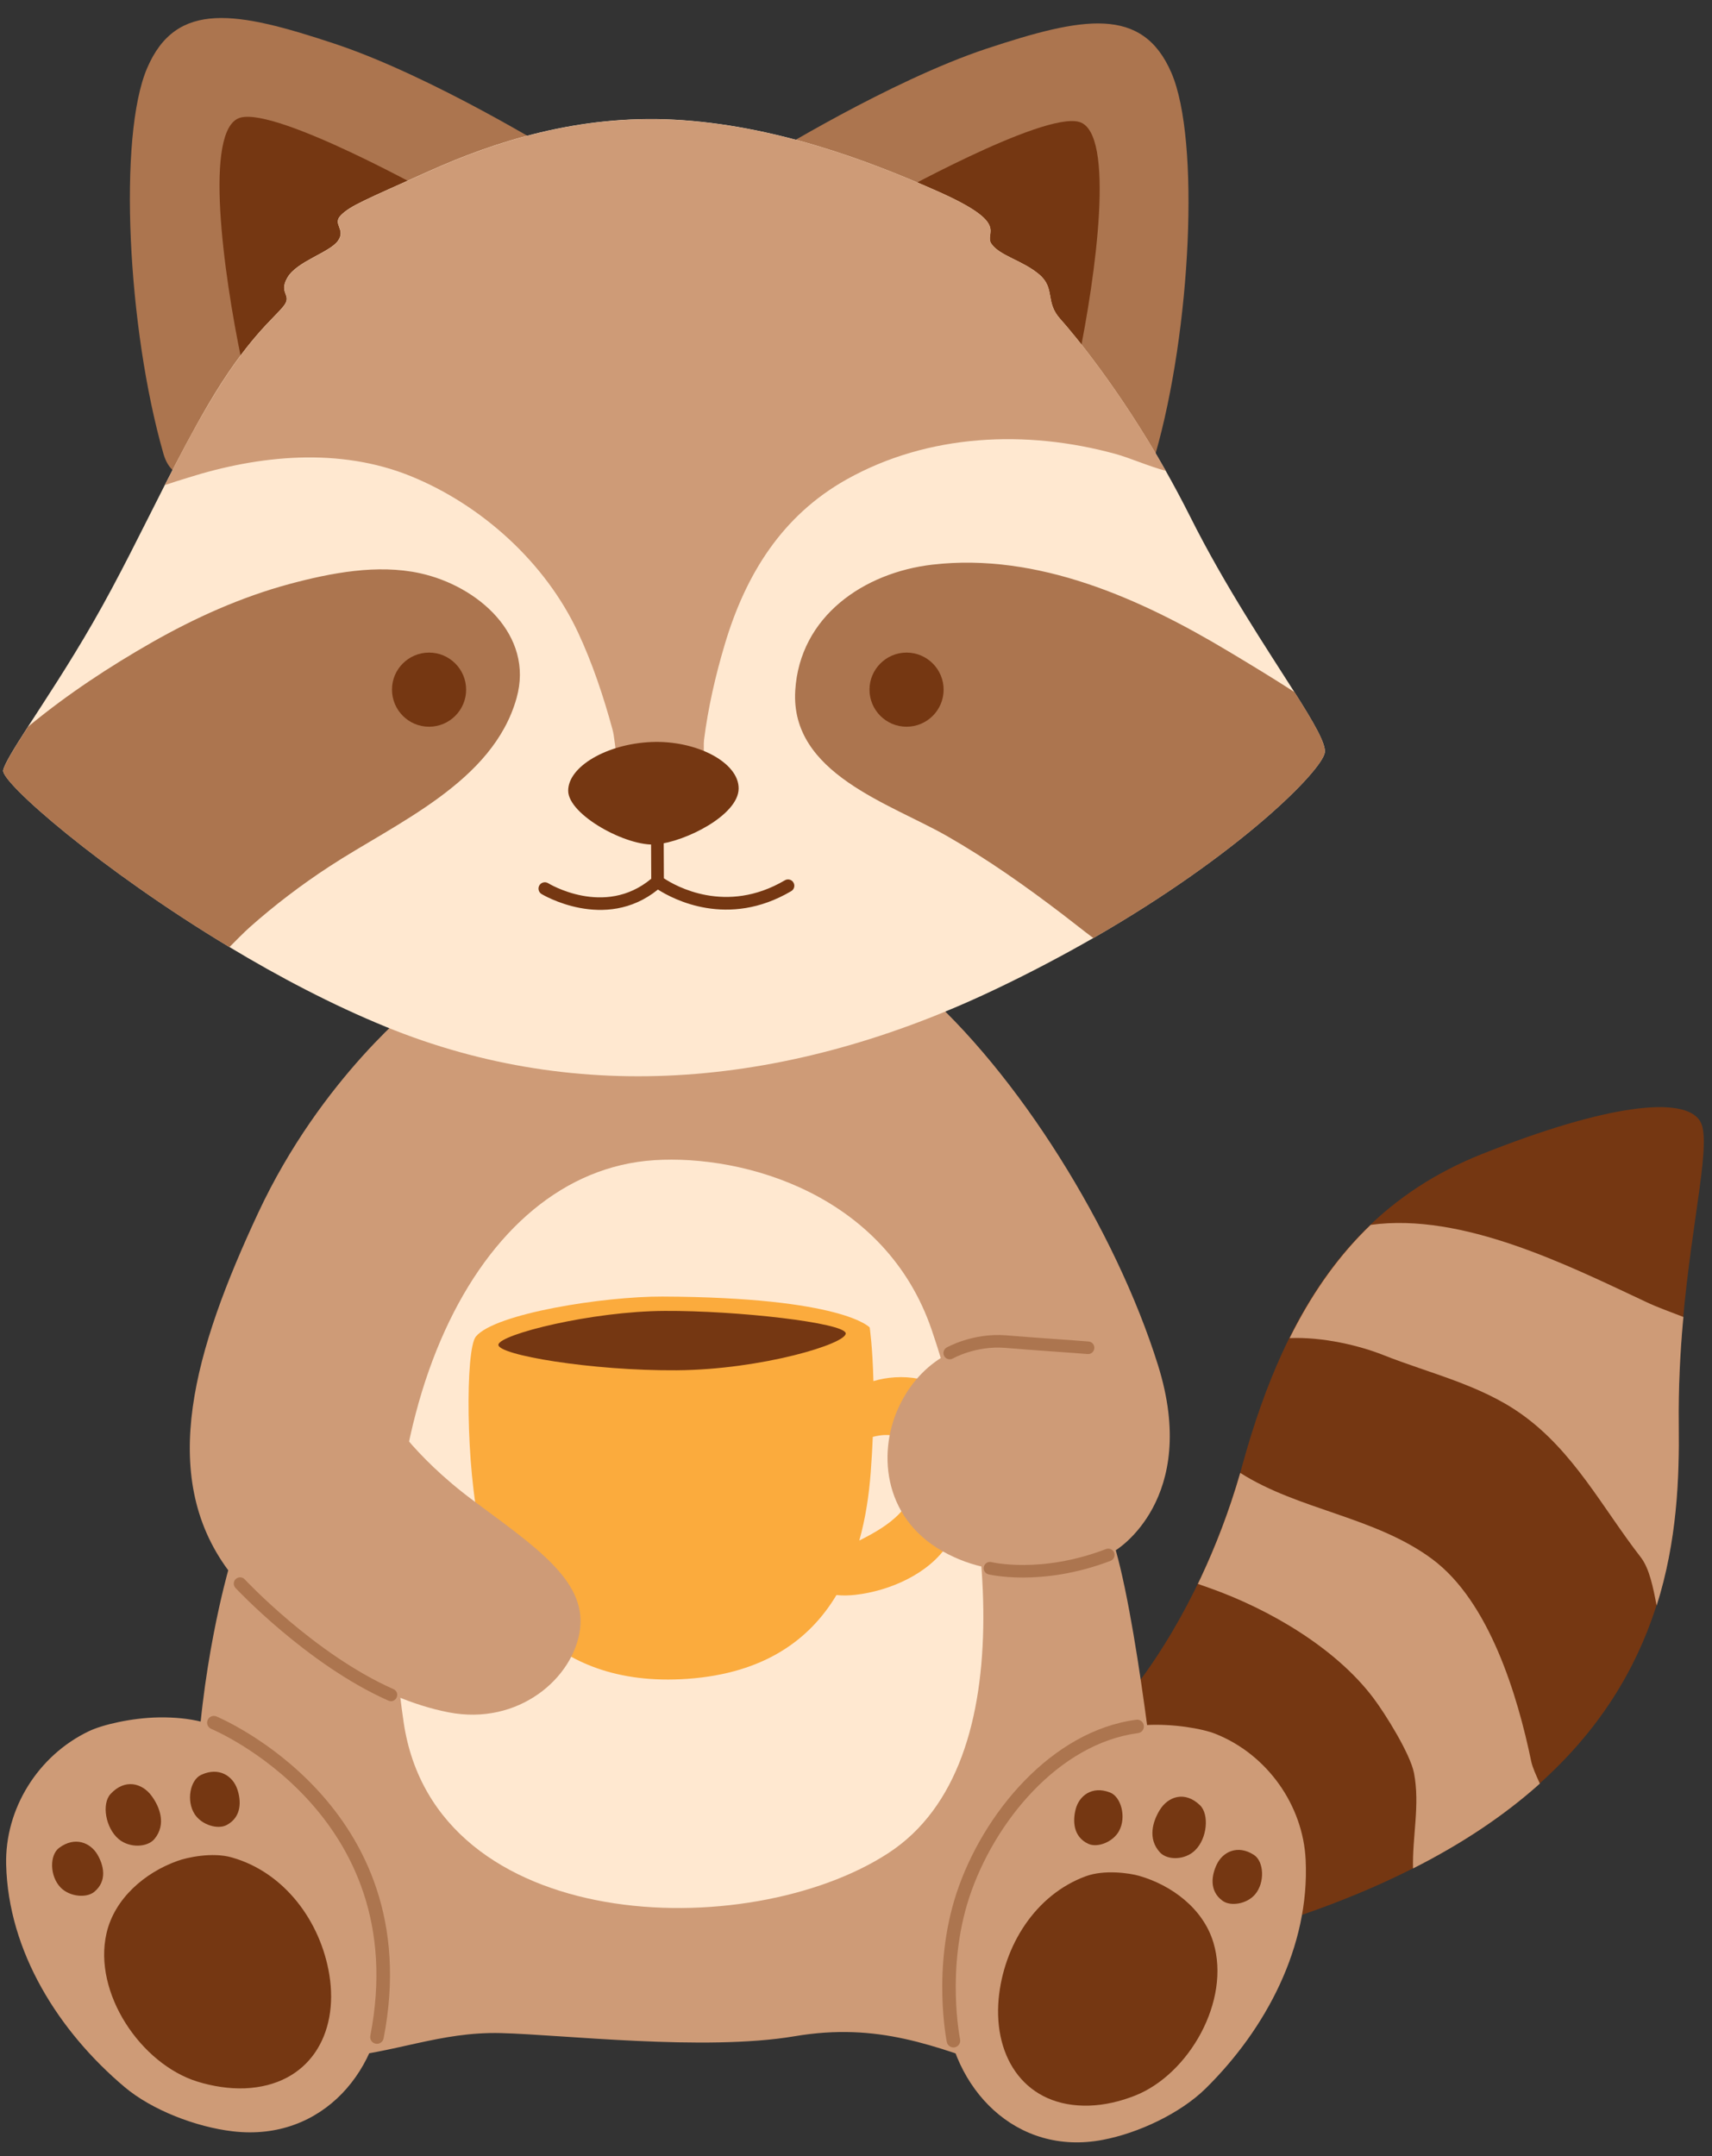 <?xml version="1.0" encoding="UTF-8"?>
<!DOCTYPE svg PUBLIC '-//W3C//DTD SVG 1.0//EN'
          'http://www.w3.org/TR/2001/REC-SVG-20010904/DTD/svg10.dtd'>
<svg height="203.0" preserveAspectRatio="xMidYMid meet" version="1.0" viewBox="-0.3 -1.7 161.2 203.0" width="161.2" xmlns="http://www.w3.org/2000/svg" xmlns:xlink="http://www.w3.org/1999/xlink" zoomAndPan="magnify"
><rect x="-0.3" y="-1.7" width="161.2" height="203.0" fill="#333333" stroke="none"/><g id="change1_1"
  ><path clip-rule="evenodd" d="M132.29,174.43c-5.1,2.54-11.21,4.81-18.53,6.72 c-43.69,11.4-8.61-22.3-8.61-22.3s3.94-4.18,7.65-12.1c1.33-2.84,2.63-6.16,3.72-9.94c0.06-0.22,0.13-0.45,0.19-0.68 c1.05-3.81,2.27-7.28,3.7-10.41c2.08-4.56,4.62-8.41,7.75-11.55c3.06-3.07,6.7-5.47,11.03-7.2c11.82-4.71,19.05-5.51,20.57-3.15 c1.17,1.8-0.73,8.99-1.6,18.84c-0.27,3.03-0.44,6.32-0.4,9.78c0.06,5.07-0.16,11.13-2.2,17.35c-1.84,5.61-5.16,11.35-11.09,16.6 C141.25,169.26,137.25,171.97,132.29,174.43z" fill="#753712" fill-rule="evenodd"
  /></g
  ><g id="change2_1"
  ><path clip-rule="evenodd" d="M39.17,92.58c0,0-9.18,7.09-15.17,19.93 c-5.99,12.84-9.47,24.64-2.81,33.63c0,0-2.74,9.56-2.98,20.33s6.62,26.1,12.65,25.62c6.03-0.48,10.25-2.52,15.99-2.38 c5.74,0.14,19.2,1.73,27.66,0.3c7.87-1.34,13.2,0.92,19.81,3.24c6.61,2.32,14.75-21.02,14.75-21.02s-1.95-19.57-4.31-27.98 c0,0,7.95-4.77,3.97-17.44c-3.97-12.68-13.16-27.52-22.6-35.67C76.68,82.99,39.17,92.58,39.17,92.58z" fill="#CE9B77" fill-rule="evenodd"
  /></g
  ><g id="change3_1"
  ><path clip-rule="evenodd" d="M61.29,107.53c8.48-0.55,21.8,3.22,26.15,16.01 c5.22,15.37,9.08,40.65-4.1,49.23s-42.66,7.75-45.63-12.3C33.44,131.67,44.44,108.62,61.29,107.53z" fill="#FFE8D0" fill-rule="evenodd"
  /></g
  ><g id="change2_2"
  ><path clip-rule="evenodd" d="M107.62,160.71c2.52-0.14,5.28,0.33,6.53,0.83 c4.85,1.93,8.25,6.7,8.49,11.89c0.38,8.13-3.73,15.89-9.42,21.5c-2.38,2.34-6.34,4.2-9.67,4.83c-8.22,1.58-14.26-4.87-14.85-12.5 c-0.68-8.88,4.61-19.84,12.14-24.51C102.67,161.61,104.65,160.88,107.62,160.71z M14.66,159.99c3.04-0.04,5.11,0.56,7.04,1.56 c8,4.16,14.18,14.8,14.13,23.78c-0.04,7.72-5.72,14.63-14.21,13.63c-3.44-0.4-7.6-1.99-10.19-4.17 c-6.2-5.23-10.95-12.74-11.15-20.94c-0.13-5.24,2.99-10.27,7.79-12.56C9.31,160.69,12.08,160.03,14.66,159.99z" fill="#CE9B77" fill-rule="evenodd"
  /></g
  ><g id="change1_2"
  ><path clip-rule="evenodd" d="M101.95,174.94c1.73-0.63,4.09-0.3,5.02-0.03 c3.06,0.88,6.02,3.08,6.98,6.27c1.66,5.48-2.29,12.41-7.38,14.42c-1.37,0.54-2.86,0.9-4.33,0.94c-5.92,0.17-9.01-4.41-8.51-10.03 C94.19,181.49,97.19,176.68,101.95,174.94z M21.51,173.17c4.98,1.4,8.38,6.03,9.2,11.05c0.91,5.61-1.9,10.43-7.94,10.69 c-1.5,0.06-3.05-0.19-4.48-0.63c-5.33-1.66-9.85-8.35-8.56-13.97c0.75-3.27,3.61-5.71,6.66-6.8 C17.33,173.16,19.71,172.66,21.51,173.17z M112.22,172.51c-0.94,0.92-2.58,0.95-3.29,0.2c-1.21-1.3-0.67-2.96-0.03-4 c0.78-1.27,2.35-1.83,3.78-0.46C113.57,169.09,113.39,171.38,112.22,172.51z M10.89,171.46c-1.27-1.06-1.63-3.34-0.78-4.26 c1.36-1.48,3-1.02,3.88,0.2c0.73,1,1.4,2.64,0.26,4.03C13.59,172.23,11.92,172.31,10.89,171.46z M105.07,170.68 c-0.57,1.05-2.02,1.6-2.88,1.22c-1.47-0.67-1.48-2.2-1.21-3.25c0.32-1.28,1.55-2.25,3.24-1.59 C105.26,167.46,105.78,169.38,105.07,170.68z M18.03,169.1c-0.81-1.25-0.43-3.22,0.61-3.7c1.67-0.78,2.99,0.1,3.41,1.37 c0.35,1.04,0.44,2.58-1,3.35C20.21,170.57,18.69,170.12,18.03,169.1z M117.88,176.65c-0.77,0.91-2.3,1.16-3.06,0.61 c-1.31-0.95-1.02-2.45-0.55-3.43c0.57-1.19,1.97-1.88,3.49-0.9C118.71,173.53,118.83,175.52,117.88,176.65z M5.42,176.02 c-1.05-1.07-1.07-3.07-0.15-3.75c1.48-1.1,2.95-0.5,3.62,0.66c0.55,0.95,0.95,2.44-0.31,3.48C7.85,177.02,6.27,176.88,5.42,176.02z" fill="#753712" fill-rule="evenodd"
  /></g
  ><g id="change4_1"
  ><path clip-rule="evenodd" d="M80.61,143.34c2.79-1.41,5.49-3.1,5.31-6.71 c-0.02-0.47-0.1-0.94-0.26-1.39c-0.68-1.91-2.22-2.06-3.78-1.66c-0.04,1.07-0.11,2.2-0.2,3.41 C81.52,139.07,81.2,141.24,80.61,143.34z M81.94,128.33c2.5-0.76,6.18-0.48,7.73,1.93c2.27,3.52,1.6,9.87-0.71,13.44 c-1.79,2.78-5.52,4.39-8.72,4.75c-0.55,0.06-1.17,0.09-1.78,0.02c-2.5,4.18-6.78,7.38-14.04,7.89c-13.29,0.93-18.14-8.22-19.5-14.03 c-1.36-5.81-1.42-16.98-0.41-18.2c1.79-2.16,12-3.78,17.56-3.76c17.03,0.07,19.52,2.91,19.52,2.91S81.86,125.09,81.94,128.33z" fill="#FBAB3D" fill-rule="evenodd"
  /></g
  ><g id="change1_3"
  ><path clip-rule="evenodd" d="M46.63,124.89c0.15-0.97,8.79-3.14,15.65-3.17 c6.87-0.04,16.9,1.12,17.05,2.1c0.14,0.98-7.94,3.43-15.91,3.49S46.48,125.86,46.63,124.89z" fill="#753712" fill-rule="evenodd"
  /></g
  ><g id="change2_3"
  ><path clip-rule="evenodd" d="M36.11,131.23c0,0,2.37,4.04,8.12,8.32 c5.74,4.28,10.66,7.5,10.09,12.1c-0.57,4.6-5.77,9.15-12.39,7.86c-6.63-1.29-13.98-6.01-20.15-12.75L36.11,131.23z M102.7,125.29 l0.97,19.26c-3.67,1.31-9.55,3-15.23-0.21c-5.67-3.2-6.18-9.56-3.92-13.97c2.26-4.41,6.38-6,9.88-5.79 C97.9,124.8,102.7,125.29,102.7,125.29z" fill="#CE9B77" fill-rule="evenodd"
  /></g
  ><g id="change5_1"
  ><path clip-rule="evenodd" d="M21.87,147.8c-0.22-0.24-0.21-0.62,0.03-0.84 c0.24-0.22,0.62-0.21,0.84,0.03c0,0,6.56,7.04,14.01,10.34c0.3,0.13,0.44,0.48,0.3,0.78c-0.13,0.3-0.48,0.44-0.78,0.3 C28.61,155.02,21.87,147.8,21.87,147.8z M92.77,146.52c-0.32-0.08-0.51-0.4-0.43-0.72c0.08-0.32,0.4-0.51,0.72-0.43 c0,0,4.63,1.13,10.78-1.23c0.31-0.12,0.65,0.04,0.77,0.34c0.12,0.31-0.04,0.65-0.34,0.77C97.71,147.75,92.77,146.52,92.77,146.52z M89.42,126.2c-0.28,0.16-0.65,0.06-0.81-0.22c-0.16-0.28-0.06-0.65,0.22-0.81c0,0,2.45-1.41,5.63-1.15 c2.99,0.25,6.08,0.44,7.74,0.58c0.33,0.03,0.57,0.32,0.54,0.64c-0.03,0.33-0.31,0.57-0.64,0.54c-1.66-0.14-4.75-0.33-7.74-0.58 C91.57,124.97,89.42,126.2,89.42,126.2z" fill="#AC754F" fill-rule="evenodd"
  /></g
  ><g id="change5_2"
  ><path clip-rule="evenodd" d="M71.91,13.07c0,0,11.58-7.16,20.66-10.18 c9.08-3.01,14.7-4.06,17.43,2.27c2.72,6.32,1.84,24.23-1.51,35.9C105.13,52.73,71.91,13.07,71.91,13.07z" fill="#AC754F" fill-rule="evenodd"
  /></g
  ><g id="change5_3"
  ><path clip-rule="evenodd" d="M52.09,12.71c0,0-11.71-7.25-20.9-10.3 c-9.19-3.05-14.88-4.11-17.63,2.29c-2.76,6.4-1.86,24.52,1.53,36.32C18.47,52.84,52.09,12.71,52.09,12.71z" fill="#AC754F" fill-rule="evenodd"
  /></g
  ><g id="change1_4"
  ><path clip-rule="evenodd" d="M83.14,17.05c0,0,14.74-8.26,18.18-7.27 c3.44,0.99,1.54,14.58-0.09,22.47C99.59,40.14,83.14,17.05,83.14,17.05z" fill="#753712" fill-rule="evenodd"
  /></g
  ><g id="change1_5"
  ><path clip-rule="evenodd" d="M40.72,16.74c0,0-14.91-8.36-18.4-7.36 c-3.49,1-1.56,14.75,0.1,22.74C24.07,40.1,40.72,16.74,40.72,16.74z" fill="#753712" fill-rule="evenodd"
  /></g
  ><g id="change3_2"
  ><path clip-rule="evenodd" d="M121.58,63.46c-2.59-4.09-6.51-9.92-9.82-16.53 c-0.76-1.51-1.53-2.95-2.3-4.31c-4.36-7.71-8.68-12.9-9.92-14.28c-1.47-1.62-0.45-2.89-1.99-4.2c-1.54-1.31-3.7-1.75-4.49-2.87 c-0.79-1.11,1.94-1.83-4.96-4.91c-6.9-3.08-15.65-6.29-24.85-6.79c-9.08-0.49-16.96,2.06-23.13,4.83c-6.17,2.77-7.4,3.26-8.3,4.14 c-0.89,0.88,0.48,1.31-0.29,2.42c-0.77,1.11-3.85,1.92-4.76,3.46c-0.9,1.54,0.5,1.6-0.37,2.7c-0.86,1.11-3.43,3.01-7.12,9.31 c-1.4,2.39-2.73,4.93-4.06,7.53c-2.17,4.26-4.32,8.71-6.78,12.98c-2.22,3.86-4.49,7.28-6.12,9.8c-1.27,1.98-2.16,3.41-2.32,4.07 c-0.26,1.1,9.16,9.35,21.3,16.65c4.65,2.8,9.7,5.46,14.75,7.52c18.23,7.44,37.93,5.73,57.4-3.55c3.32-1.58,6.39-3.21,9.2-4.82 c13.88-7.98,21.52-15.78,21.79-17.46C124.56,68.33,123.4,66.32,121.58,63.46z" fill="#FFE8D0" fill-rule="evenodd"
  /></g
  ><g id="change2_4"
  ><path clip-rule="evenodd" d="M15.22,43.97c0.72-0.24,1.44-0.47,2.16-0.69 c6.69-2.12,14.26-2.89,21-0.15c6.68,2.72,12.66,8.13,15.73,14.68c1.37,2.92,2.41,6.05,3.26,9.16c0.37,1.34,0.2,4.12,1.68,4.74 c0.94,0.39,5.68,0.4,6.52-0.34c0.59-0.53,0.33-2.71,0.42-3.41c0.38-3.02,1.08-6.07,1.95-8.98c1.96-6.59,5.39-12.13,11.47-15.54 c7.71-4.32,16.95-4.7,25.33-2.4c1.32,0.36,3.04,1.13,4.73,1.59c-4.36-7.71-8.68-12.9-9.92-14.28c-1.47-1.62-0.45-2.89-1.99-4.2 c-1.54-1.31-3.7-1.75-4.49-2.87c-0.79-1.11,1.94-1.83-4.96-4.91c-6.9-3.08-15.65-6.29-24.85-6.79c-9.08-0.49-16.96,2.06-23.13,4.83 c-6.17,2.77-7.4,3.26-8.3,4.14c-0.89,0.88,0.48,1.31-0.29,2.42c-0.77,1.11-3.85,1.92-4.76,3.46c-0.9,1.54,0.5,1.6-0.37,2.7 c-0.86,1.11-3.43,3.01-7.12,9.31C17.87,38.82,16.55,41.36,15.22,43.97z" fill="#CE9B77" fill-rule="evenodd"
  /></g
  ><g id="change5_4"
  ><path clip-rule="evenodd" d="M2.32,66.75c-1.27,1.98-2.16,3.41-2.32,4.07 c-0.26,1.1,9.16,9.35,21.3,16.65c0.67-0.67,1.31-1.33,1.91-1.87c2.34-2.08,4.88-4.01,7.5-5.72c6.31-4.13,15.41-7.93,17.63-15.86 c1.67-5.93-3.65-10.56-9.09-11.75c-4.03-0.88-8.41-0.03-12.32,1.02c-4.54,1.23-8.83,3.16-12.91,5.48c-4.03,2.3-7.92,4.86-11.51,7.81 C2.46,66.64,2.39,66.7,2.32,66.75z M102.65,86.62c13.88-7.98,21.52-15.78,21.79-17.46c0.13-0.83-1.03-2.84-2.85-5.7 c-2.04-1.32-4.12-2.58-6.21-3.83c-8.29-4.98-17.98-9.32-27.89-8.17c-6.44,0.75-12.48,4.85-12.91,11.85 c-0.48,7.82,8.91,10.62,14.32,13.72c3.81,2.18,7.37,4.7,10.86,7.36C100.72,85.12,101.67,85.89,102.65,86.62z" fill="#AC754F" fill-rule="evenodd"
  /></g
  ><g id="change1_6"
  ><path clip-rule="evenodd" d="M85.06,59.74c1.93,0,3.49,1.57,3.49,3.49 c0,1.93-1.57,3.49-3.49,3.49c-1.93,0-3.49-1.57-3.49-3.49C81.57,61.31,83.14,59.74,85.06,59.74z M40.1,59.74 c1.93,0,3.49,1.57,3.49,3.49c0,1.93-1.57,3.49-3.49,3.49c-1.93,0-3.49-1.57-3.49-3.49C36.6,61.31,38.17,59.74,40.1,59.74z M62.21,80.99c1.08,0.72,5.85,3.45,11.39,0.19c0.28-0.17,0.65-0.07,0.81,0.21c0.17,0.28,0.07,0.65-0.21,0.81 c-5.95,3.51-11.11,0.77-12.55-0.15c-5,4.05-10.96,0.42-10.96,0.42c-0.28-0.17-0.37-0.54-0.2-0.82c0.17-0.28,0.54-0.37,0.82-0.2 c0,0,5.3,3.27,9.71-0.42l-0.02-4.34c0-0.33,0.26-0.6,0.59-0.6c0.33,0,0.6,0.26,0.6,0.59L62.21,80.99z" fill="#753712" fill-rule="evenodd"
  /></g
  ><g id="change1_7"
  ><path clip-rule="evenodd" d="M53.2,72.74c0-2.27,3.63-4.4,7.83-4.58c4.2-0.18,8.26,1.9,8.22,4.4 c-0.04,2.49-5,4.98-7.76,5.24C58.74,78.05,53.19,75.01,53.2,72.74z" fill="#753712" fill-rule="evenodd"
  /></g
  ><g id="change5_5"
  ><path clip-rule="evenodd" d="M90.1,190.3c0.07,0.34-0.15,0.68-0.5,0.75 c-0.34,0.07-0.68-0.15-0.75-0.5c0,0-1.42-6.92,0.91-14c2.49-7.56,9-15.3,16.93-16.34c0.35-0.05,0.67,0.2,0.71,0.55 c0.05,0.35-0.2,0.67-0.55,0.71c-7.47,0.99-13.54,8.36-15.89,15.48C88.75,183.71,90.1,190.3,90.1,190.3z M19.59,161.07 c-0.32-0.13-0.48-0.51-0.34-0.83c0.13-0.32,0.51-0.48,0.83-0.34c0,0,20.03,8.27,15.74,30.31c-0.07,0.34-0.4,0.57-0.75,0.5 s-0.57-0.4-0.5-0.75C38.65,168.97,19.59,161.07,19.59,161.07z" fill="#AC754F" fill-rule="evenodd"
  /></g
  ><g id="change2_5"
  ><path clip-rule="evenodd" d="M144.69,166.22c-0.07,0.06-0.14,0.13-0.21,0.19 c-3.13,2.77-6.98,5.4-11.73,7.8c-0.08-2.98,0.67-5.99,0.09-8.98c-0.35-1.81-2.71-5.59-3.82-7.06c-3.58-4.75-9.84-8.37-15.34-10.33 c-0.41-0.15-0.81-0.29-1.19-0.42c0.11-0.22,0.21-0.44,0.32-0.67c1.31-2.8,2.6-6.07,3.67-9.78c5.51,3.51,12.68,4.11,18.08,8.12 c5.38,3.99,8.04,12.86,9.32,19.05C144.01,164.74,144.35,165.46,144.69,166.22z M158.21,122.29c-0.01,0.13-0.02,0.26-0.04,0.39 c-0.27,3.03-0.44,6.32-0.4,9.78c0.06,4.97-0.15,10.9-2.08,17c-0.34-1.71-0.67-3.47-1.5-4.55c-3.62-4.66-6.31-9.99-11.27-13.5 c-3.9-2.76-8.63-3.81-12.98-5.54c-2.19-0.87-5.65-1.72-8.81-1.59c1.95-3.93,4.27-7.29,7.06-10.1c0.19-0.19,0.38-0.37,0.57-0.56 c8.65-1.19,18.62,3.83,25.9,7.24C155.72,121.37,156.97,121.81,158.21,122.29z" fill="#CE9B77" fill-rule="evenodd"
  /></g
></svg
>
